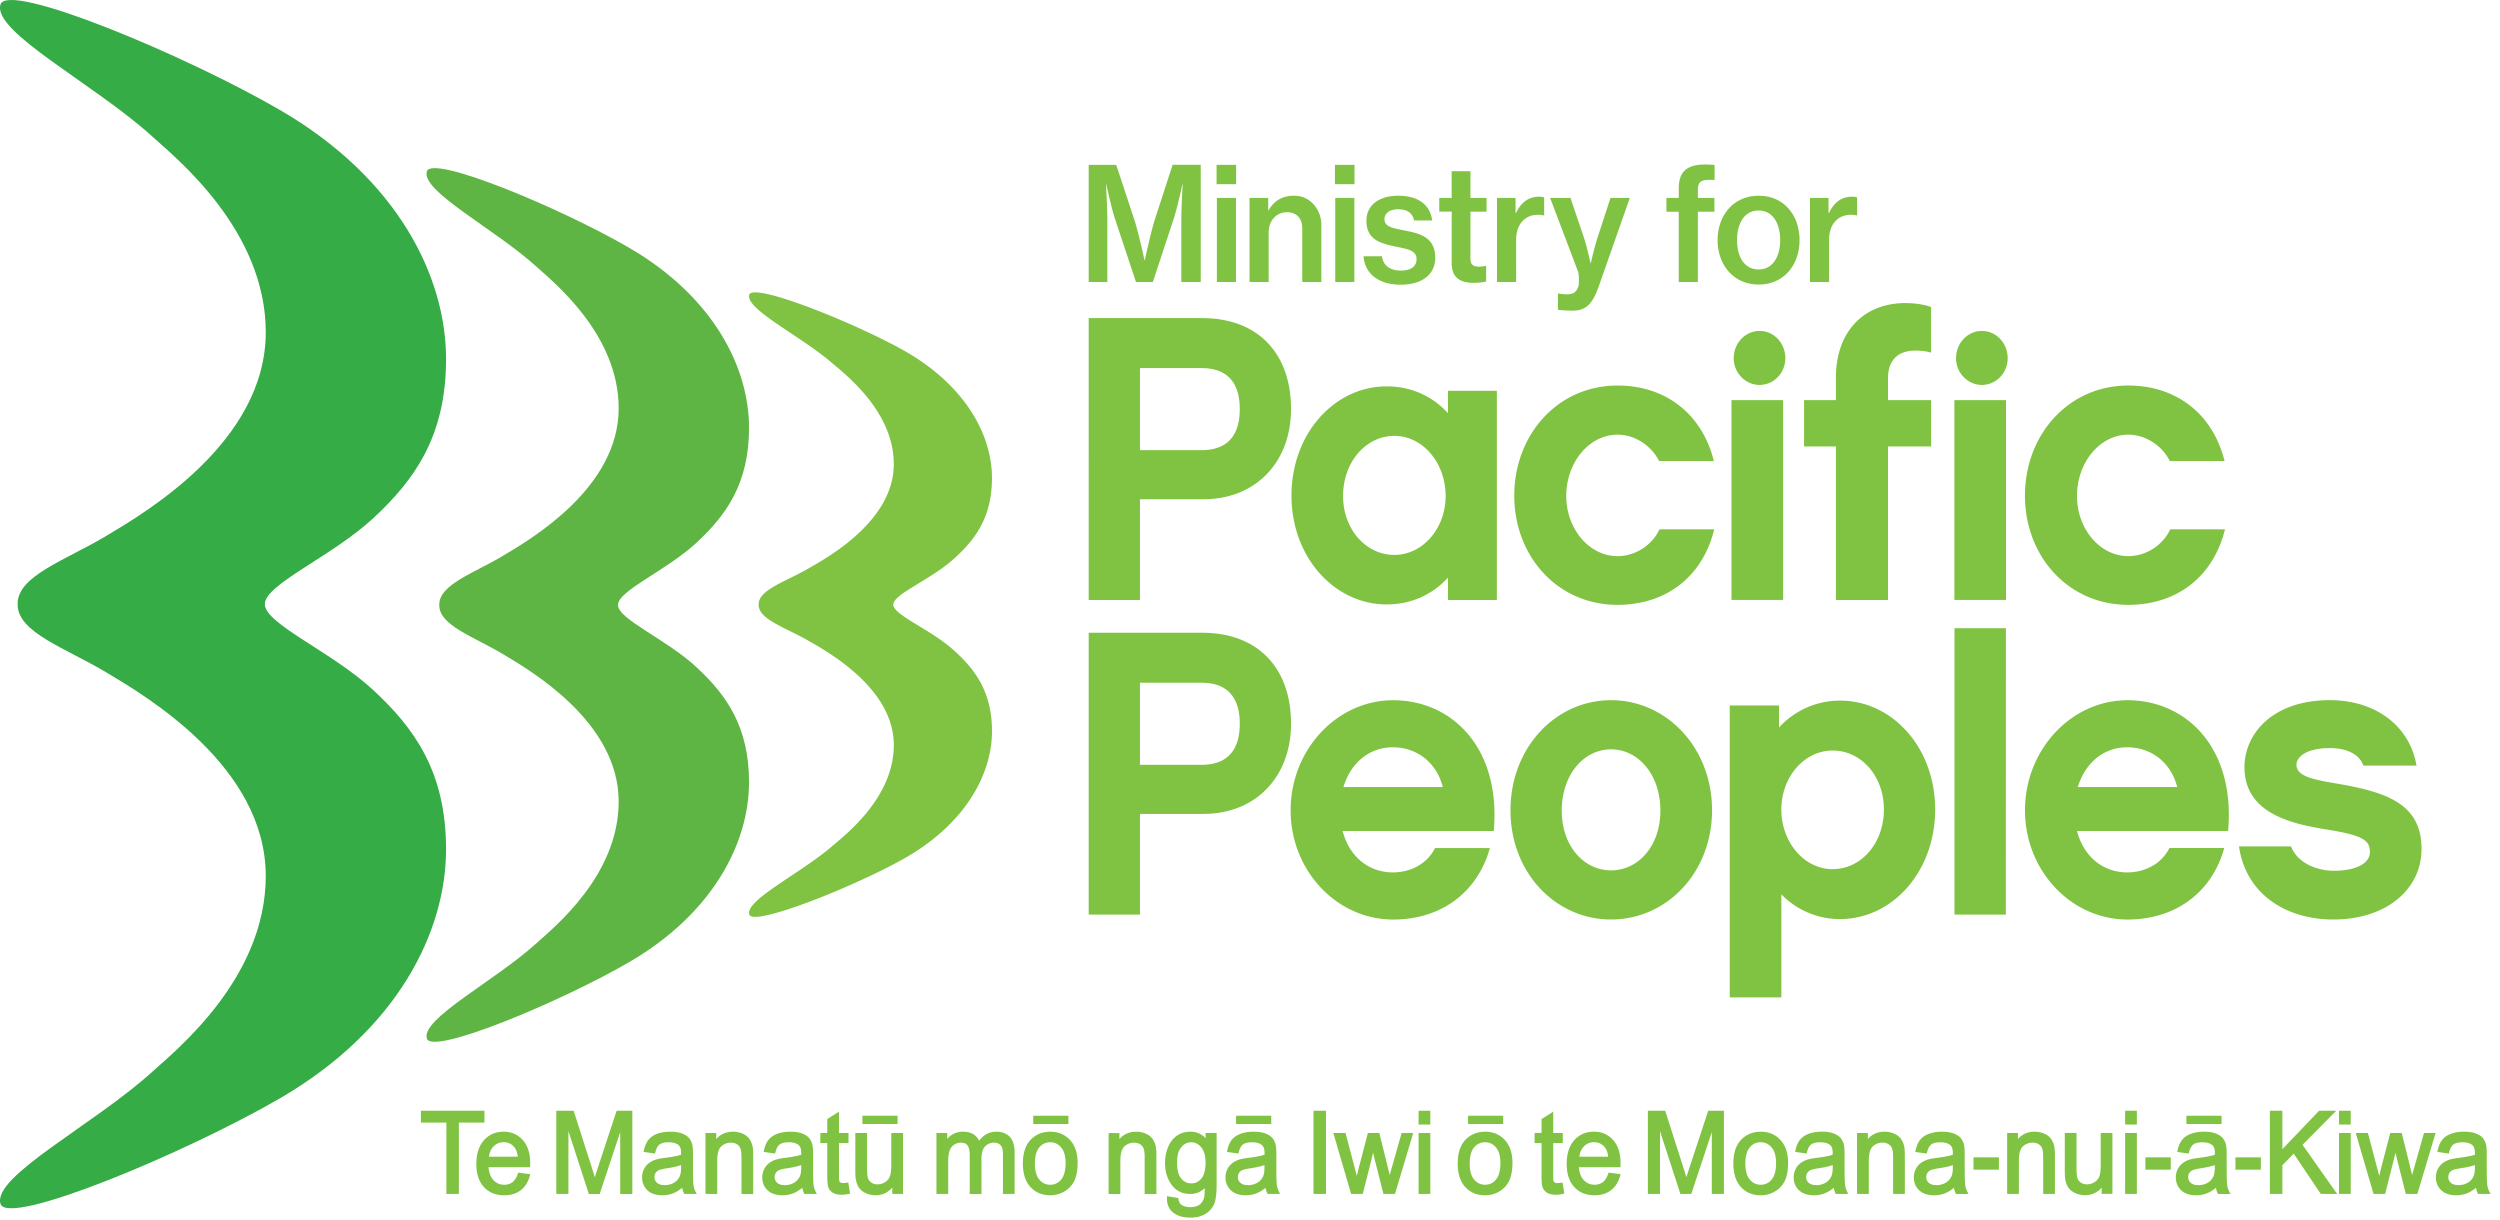 <svg xmlns="http://www.w3.org/2000/svg" width="410" height="200">
  <path fill="#80c342" fill-rule="evenodd" d="M197.332 81.876h-10.38v16.52h-8.406V52.168h18.598c9.234 0 14.586 5.86 14.586 14.92 0 8.594-5.67 14.788-14.398 14.788zm-10.38-21.512v13.458h10.13c3.888 0 6.24-2.068 6.24-6.728 0-4.664-2.358-6.726-6.24-6.726h-10.128zm58.538 38.032h-8.024v-3.664c-2.546 2.8-6.048 4.396-10.06 4.396-8.536 0-15.604-7.726-15.604-17.848 0-10.196 7.072-17.916 15.604-17.916 4.012 0 7.514 1.596 10.06 4.396v-3.664h8.024zm-16.816-26.91c-4.648 0-8.408 4.262-8.408 9.86 0 5.464 3.76 9.66 8.408 9.66s8.408-4.33 8.408-9.66c0-5.464-3.76-9.86-8.408-9.86zm36.602 27.71c-9.87 0-16.938-7.994-16.938-17.916s7.068-18.052 16.94-18.052c7.9 0 13.882 4.666 15.798 12.392h-8.984c-1.144-2.33-3.76-4.33-6.816-4.33-4.646 0-8.406 4.532-8.406 10.056 0 5.396 3.76 9.86 8.406 9.86 3.124 0 5.794-2 6.88-4.396h8.98c-1.91 7.788-7.9 12.386-15.86 12.386m27.158-33.576h-8.47v32.772h8.47zm36.552 0h-8.468v32.772h8.468zm-19.356-3.592v3.598h7.072v7.592h-7.072v25.18h-8.538v-25.18h-5.224v-7.592h5.224v-3.732c0-7.396 4.46-12.19 11.404-12.19 1.78 0 3.5.336 4.2.664v7.464c-.446-.134-1.274-.334-2.676-.334-1.91 0-4.39.866-4.39 4.53m39.408 37.168c-9.874 0-16.946-7.994-16.946-17.916s7.072-18.052 16.946-18.052c7.9 0 13.88 4.666 15.792 12.392h-8.978c-1.146-2.33-3.76-4.33-6.814-4.33-4.65 0-8.41 4.532-8.41 10.056 0 5.396 3.76 9.86 8.41 9.86 3.122 0 5.792-2 6.876-4.396h8.984c-1.912 7.788-7.9 12.386-15.86 12.386M197.34 133.48h-10.388V150h-8.406v-46.23h18.596c9.236 0 14.588 5.86 14.588 14.922 0 8.592-5.67 14.788-14.392 14.788zm-10.388-21.514v13.46h10.13c3.882 0 6.24-2.068 6.24-6.728 0-4.664-2.358-6.726-6.24-6.726h-10.13zm33.24 24.314c1.084 4.2 4.27 6.792 8.22 6.792 2.804 0 5.54-1.262 6.944-3.994h8.982c-1.91 6.994-7.704 11.726-15.86 11.726-9.234 0-16.816-7.994-16.816-17.916 0-9.92 7.58-18.05 16.816-18.05 9.68 0 17.71 7.86 16.498 21.446h-24.784zm16.432-7.196c-1.018-3.994-4.208-6.526-8.22-6.526-3.82 0-6.876 2.532-8.088 6.526zm44.15 3.798c0 10.258-7.452 17.916-16.56 17.916-9.104 0-16.496-7.66-16.496-17.916s7.392-18.05 16.498-18.05c9.106 0 16.56 7.794 16.56 18.05m-8.472.068c0-5.928-3.63-10.056-8.088-10.056-4.46 0-8.09 4.128-8.09 10.056 0 5.8 3.632 9.792 8.09 9.792 4.458-.004 8.088-4 8.088-9.792m29.46 17.782a13.386 13.386 0 0 1-9.62-4.06v16.898h-8.47v-47.872h8.09v3.598c2.546-2.732 6.05-4.396 10-4.396 8.596 0 15.602 7.726 15.602 17.85 0 10.188-7.004 17.98-15.602 17.98m-1.214-27.64c-4.648 0-8.408 4.33-8.408 9.66 0 5.396 3.76 9.792 8.408 9.792s8.408-4.196 8.408-9.792c0-5.532-3.76-9.66-8.408-9.66m19.984-20.062h8.436L328.958 150h-8.424zm20.094 33.252c1.084 4.2 4.27 6.792 8.22 6.792 2.804 0 5.54-1.262 6.944-3.994h8.982c-1.91 6.994-7.71 11.726-15.86 11.726-9.234 0-16.816-7.994-16.816-17.916 0-9.92 7.58-18.05 16.816-18.05 9.68 0 17.704 7.86 16.496 21.446h-24.78zm16.436-7.196c-1.016-3.994-4.2-6.526-8.218-6.526-3.82 0-6.876 2.532-8.088 6.526zM382.74 150.8c-8.346 0-14.52-4.6-15.54-11.99h8.534c1.146 2.932 4.52 3.994 7.006 3.994 3.374 0 5.922-1.066 5.922-3.066 0-1.934-1.144-2.732-6.876-3.666-5.86-.932-13.694-2.598-13.694-10.256 0-5.398 4.52-10.99 14.012-10.99 7.514 0 13.124 4.264 14.2 10.728h-8.726c-.508-1.6-2.358-2.866-5.474-2.866-3.888 0-5.48 1.462-5.48 2.73 0 1.8 2.42 2.398 6.496 3.068 8.152 1.396 14.012 3.262 14.012 10.726 0 6.794-5.984 11.586-14.392 11.586M178.546 46.252h3.06V36.228c0-2.088-.222-5.994-.222-5.994h.05s.764 3.542 1.356 5.454l3.51 10.564h2.764l3.486-10.564c.592-1.912 1.36-5.454 1.36-5.454h.048s-.224 3.9-.224 5.994v10.024h3.186v-19.22h-4.616l-2.966 9.14c-.692 2.274-1.58 6.464-1.58 6.464h-.074s-.888-4.212-1.608-6.462l-3.012-9.14h-4.52zm20.972-16.046h3.206v-3.172h-3.206zm.05 16.046h3.134V32.458h-3.134zm8.42-13.794h-3.064v13.794h3.134v-8.084c0-1.96 1.236-3.358 2.99-3.358 1.61 0 2.52 1.006 2.52 2.632v8.81h3.134v-9.376c0-2.418-1.71-4.564-4.012-4.754-2.122-.172-3.686.688-4.63 2.352h-.074zm10.942-2.252h3.208v-3.172h-3.208zm.05 16.046h3.134V32.458h-3.134zm10.766.44c3.262 0 5.632-1.524 5.632-4.412 0-3.36-2.464-3.98-4.96-4.47-2.008-.386-3.364-.62-3.364-1.832 0-.956.764-1.654 2.224-1.654 1.558 0 2.396.648 2.62 1.832h2.982c-.318-2.402-2.072-4.056-5.58-4.056-3.084 0-5.208 1.498-5.208 4.106 0 3.13 2.346 3.72 4.816 4.24 2.08.414 3.408.676 3.408 2.046 0 1.112-.816 1.882-2.548 1.882-1.68 0-2.888-.7-3.14-2.352h-3.01c.2 2.782 2.374 4.67 6.128 4.67zm6.302-11.988h2.028v8.452c0 2.424 1.458 3.23 3.576 3.23.838 0 1.558-.106 2.072-.208v-2.552h-.152a5.98 5.98 0 0 1-1.01.106c-.888 0-1.408-.286-1.408-1.296V34.71h2.642v-2.246h-2.642v-4.392h-3.084v4.392h-2.028v2.24zm12.496-2.246h-3.032v13.794h3.134V39.33c0-2.66 1.552-4.134 3.63-4.106.326 0 .57.028.866.1h.1v-2.94c-.22-.104-.468-.128-.836-.128-1.682 0-2.94.906-3.782 2.682h-.072v-2.48zm9.264 18.492c2.15 0 3.284-.878 4.368-3.922l5.112-14.57h-3.162l-2.1 6.408c-.542 1.68-1.134 4.29-1.134 4.29h-.05s-.542-2.58-1.112-4.29l-2.174-6.408h-3.336l4.548 11.988c.268.75.146 2.04.146 2.302-.268 1.112-.86 1.52-1.928 1.52-.324 0-1.184-.05-1.306-.128h-.174v2.66c.228.076 1.904.15 2.3.15zm15.486-16.224h2.022v11.526h3.134V34.726h2.716V32.46h-2.716v-1.32c0-1.496.666-1.73 2.742-1.624V27.06a14.338 14.338 0 0 0-1.406-.08c-1.508-.026-2.694.26-3.46.956-.692.642-1.01 1.6-1.01 2.994v1.526h-2.022zm15.14 11.94c4.1 0 6.692-3.202 6.692-7.28 0-4.112-2.592-7.286-6.692-7.286s-6.744 3.174-6.744 7.286c0 4.078 2.642 7.28 6.744 7.28zm-.024-2.476c-2.324 0-3.53-2.044-3.53-4.804 0-2.794 1.212-4.86 3.53-4.86 2.302 0 3.538 2.066 3.538 4.86-.006 2.76-1.24 4.804-3.538 4.804zm11.46-11.732h-3.034v13.794h3.134V39.33c0-2.66 1.552-4.134 3.632-4.106.324 0 .568.028.864.1h.1v-2.94c-.222-.104-.468-.128-.836-.128-1.682 0-2.94.906-3.778 2.682h-.072v-2.48zm-11.308 21.816c2.374 0 4.234 2 4.234 4.48 0 2.38-1.86 4.374-4.234 4.374-2.324 0-4.234-2-4.234-4.374 0-2.48 1.904-4.48 4.234-4.48m36.464 0c2.374 0 4.234 2 4.234 4.48 0 2.38-1.86 4.374-4.234 4.374-2.324 0-4.236-2-4.236-4.374 0-2.48 1.906-4.48 4.236-4.48M162.684 78.38c0-6.96-4.306-15.312-14.838-21.112-8.38-4.614-24.328-10.944-24.96-8.94-.732 2.336 8.392 6.728 13.576 11.208 2.072 1.788 10.122 7.894 10.122 16.57 0 9.324-10.788 15.3-14.224 17.252-3.676 2.088-7.944 3.39-7.944 5.764 0 .012.006.024.006.034 0 .012-.006.022-.006.034 0 2.368 4.268 3.676 7.944 5.766 3.436 1.95 14.224 7.926 14.224 17.25 0 8.682-8.05 14.782-10.122 16.576-5.184 4.474-14.308 8.866-13.576 11.2.626 2.006 16.58-4.322 24.96-8.938 10.538-5.804 14.84-14.156 14.84-21.116 0-6.576-2.85-10.268-6.47-13.464-3.726-3.29-9.72-5.632-9.72-7.314 0-1.68 5.994-4.02 9.72-7.312 3.62-3.19 6.468-6.878 6.468-13.46"/>
  <path fill="#5eb544" fill-rule="evenodd" d="M101.35 99.212c0-2.352 7.96-5.63 12.904-10.234 4.806-4.47 8.588-9.632 8.588-18.832 0-9.74-5.716-21.42-19.704-29.538-11.124-6.452-32.302-15.306-33.134-12.5-.972 3.266 11.14 9.406 18.02 15.668 2.756 2.504 13.438 11.04 13.438 23.184 0 13.046-14.32 21.408-18.884 24.136-4.876 2.92-10.54 4.748-10.54 8.066v.1c0 3.32 5.664 5.146 10.54 8.068 4.564 2.732 18.884 11.09 18.884 24.134 0 12.144-10.682 20.68-13.436 23.184-6.884 6.262-18.994 12.408-18.022 15.67.832 2.804 22.01-6.05 33.134-12.502 13.988-8.118 19.704-19.8 19.704-29.536 0-9.2-3.788-14.364-8.588-18.834-4.944-4.608-12.904-7.888-12.904-10.234"/>
  <path fill="#35ac46" fill-rule="evenodd" d="M73.154 58.882c0-13.468-7.906-29.624-27.252-40.848C30.522 9.1 1.232-3.14.076.738c-1.34 4.52 15.408 13.01 24.928 21.676 3.804 3.464 18.58 15.268 18.58 32.066 0 18.046-19.804 29.604-26.112 33.38-6.742 4.04-14.58 6.564-14.58 11.152l.006.066c0 .022-.006.044-.006.068 0 4.586 7.838 7.116 14.58 11.15 6.308 3.776 26.112 15.34 26.112 33.38 0 16.8-14.776 28.604-18.58 32.068C15.484 184.408-1.264 192.9.076 197.42c1.15 3.876 30.44-8.364 45.826-17.292 19.346-11.228 27.252-27.384 27.252-40.854 0-12.726-5.234-19.866-11.878-26.044-6.842-6.364-17.848-10.9-17.848-14.152 0-3.252 11.006-7.788 17.848-14.15 6.644-6.184 11.878-13.32 11.878-26.046"/>
  <path fill="#80c342" fill-rule="evenodd" d="M380.612 195.804h2.68l-5.674-8.056 5.53-5.586h-2.81l-6.028 6.296v-6.296h-2.05v13.642h2.05V191.1l1.86-1.9 4.386 6.526zm-124.526-1.838c-.586.09-.92.08-1.094-.028a.488.488 0 0 1-.196-.228c-.028-.06-.066-.246-.066-.816v-5.426h1.564v-1.652h-1.564v-3.502l-1.916 1.212v2.29h-1.14v1.652h1.14v5.336c0 1.012.066 1.664.206 2a1.78 1.78 0 0 0 .732.828c.34.206.81.306 1.408.306.356 0 .77-.05 1.212-.15l.172-.04-.284-1.81zm-12.53-8.368c-1.172 0-2.184.374-3.01 1.118-.984.888-1.48 2.268-1.48 4.1 0 1.67.418 2.966 1.24 3.86.826.9 1.92 1.352 3.25 1.352.828 0 1.61-.206 2.308-.614a4.06 4.06 0 0 0 1.626-1.732c.362-.732.552-1.744.552-3.006 0-1.57-.424-2.82-1.256-3.72-.834-.9-1.922-1.36-3.23-1.36m2.514 5.158c0 1.206-.246 2.106-.726 2.688a2.22 2.22 0 0 1-1.788.854c-.726 0-1.312-.28-1.8-.85-.48-.574-.724-1.462-.724-2.636 0-1.174.24-2.06.72-2.632a2.24 2.24 0 0 1 1.8-.848c.714 0 1.3.28 1.786.854.486.576.732 1.436.732 2.57m139.452-4.938h-1.926v9.994h1.926zm-14.742 3.988h-4.168v2.022h4.168zm-6.44-6.82h-5.772v1.356h5.77zm21.182-.822h-1.926v2.264h1.926zm-139 .822h-5.764v1.356h5.764zm149.068 9.708-1.704-6.88h-1.888l-1.498 5.77-.306 1.266-1.856-7.038h-2l2.922 9.994h1.906l1.702-6.77.192.872 1.496 5.898h1.894l2.99-9.994h-1.906zm12.71 2.828a3.724 3.724 0 0 1-.376-1.09c-.06-.386-.094-1.34-.094-2.838v-2.174c0-.742-.028-1.244-.084-1.54a2.824 2.824 0 0 0-.52-1.192c-.25-.318-.64-.58-1.156-.786-.514-.2-1.18-.302-1.978-.302a6 6 0 0 0-2.144.352c-.632.234-1.124.58-1.46 1.028-.334.44-.574 1.02-.72 1.732l-.044.206 1.884.268.04-.168c.154-.63.388-1.072.702-1.318.312-.24.82-.362 1.508-.362.732 0 1.29.166 1.648.5.252.236.38.656.38 1.26 0 .044 0 .132-.006.266v.018c-.586.196-1.464.362-2.614.508-.62.08-1.096.162-1.414.252a3.96 3.96 0 0 0-1.174.56 2.836 2.836 0 0 0-.86 1c-.216.418-.33.88-.33 1.378 0 .854.298 1.57.88 2.118.574.546 1.396.826 2.45.826.632 0 1.23-.112 1.784-.328.468-.186.96-.488 1.462-.9.056.334.156.636.286.904l.05.106h2.056zm-2.414-4.448v.32c0 .68-.08 1.206-.234 1.54a2.286 2.286 0 0 1-.956 1.04 2.93 2.93 0 0 1-1.508.386c-.56 0-.978-.13-1.258-.386a1.21 1.21 0 0 1-.408-.94 1.26 1.26 0 0 1 .184-.668 1.158 1.158 0 0 1 .532-.46c.246-.11.688-.216 1.312-.312.984-.14 1.766-.32 2.336-.52zm-128.822.442c-.2.614-.368 1.128-.496 1.548-.12-.374-.258-.838-.43-1.38l-3.046-9.52h-2.842v13.648h1.988v-10.308l3.306 10.18.046.128h1.776l3.368-10.14v10.14h1.99v-13.648h-2.576zm59.336-4.704a2.63 2.63 0 0 0-1.124-.882 3.872 3.872 0 0 0-1.596-.33c-1.134 0-2.05.408-2.74 1.206v-.994h-1.768v9.994h1.926v-5.44c0-1.162.224-1.96.66-2.36a2.3 2.3 0 0 1 1.598-.612c.38 0 .708.088.988.268.28.178.464.4.57.692.112.308.168.782.168 1.42v6.032h1.928v-6.1c0-.754-.034-1.3-.09-1.62a3.694 3.694 0 0 0-.52-1.274m-24.614 0a2.632 2.632 0 0 0-1.124-.882 3.876 3.876 0 0 0-1.598-.33c-1.132 0-2.056.408-2.736 1.206v-.994h-1.772v9.994h1.928v-5.44c0-1.162.224-1.96.66-2.36a2.266 2.266 0 0 1 1.596-.612c.38 0 .71.088.99.268.28.178.464.4.57.692.112.308.168.782.168 1.42v6.032h1.926v-6.1c0-.754-.034-1.3-.088-1.62a3.68 3.68 0 0 0-.52-1.274m-46.024 4.42c.006-.198.012-.34.012-.442 0-1.632-.408-2.916-1.218-3.82-.81-.912-1.87-1.376-3.144-1.376-1.32 0-2.402.47-3.236 1.402-.826.928-1.24 2.236-1.24 3.894 0 1.61.414 2.878 1.236 3.776.82.9 1.938 1.36 3.328 1.36 1.1 0 2.022-.286 2.744-.856.716-.57 1.212-1.374 1.474-2.392l.056-.212-1.966-.256-.05.144c-.224.648-.526 1.124-.9 1.414a2.118 2.118 0 0 1-1.352.43c-.72 0-1.306-.256-1.788-.782-.446-.486-.708-1.19-.792-2.094h6.832zm-6.742-1.538c.08-.692.324-1.25.738-1.676.452-.468 1-.692 1.67-.692.738 0 1.324.284 1.788.872.268.34.446.844.524 1.502h-4.72zm43.586 4.732c-.06-.384-.094-1.34-.094-2.838v-2.172c0-.744-.028-1.246-.084-1.542a2.87 2.87 0 0 0-.52-1.19c-.252-.32-.642-.58-1.156-.788-.508-.2-1.174-.302-1.978-.302s-1.532.118-2.15.352c-.632.24-1.118.586-1.46 1.028-.334.44-.574 1.022-.72 1.732l-.044.206 1.888.268.04-.166c.156-.632.39-1.074.704-1.314.312-.24.82-.362 1.508-.362.732 0 1.29.166 1.648.5.252.23.374.656.374 1.26 0 .044 0 .14-.006.284-.58.196-1.464.362-2.614.508-.62.08-1.096.162-1.408.252-.44.128-.832.318-1.174.56a2.828 2.828 0 0 0-.866 1.004 2.932 2.932 0 0 0-.33 1.38c0 .854.296 1.57.878 2.118.576.546 1.396.826 2.446.826.632 0 1.23-.112 1.784-.33.468-.19.966-.486 1.462-.9.062.336.152.64.28.906l.05.106h2.056l-.15-.29a3.714 3.714 0 0 1-.364-1.096m-2.04-3.352v.32c0 .692-.078 1.212-.234 1.54-.2.436-.52.788-.95 1.04a2.924 2.924 0 0 1-1.508.386c-.552 0-.978-.13-1.256-.386a1.212 1.212 0 0 1-.408-.94 1.214 1.214 0 0 1 .72-1.128c.252-.11.692-.216 1.312-.312a12.64 12.64 0 0 0 2.326-.52m21.736 3.358c-.06-.396-.094-1.352-.094-2.84v-2.17c0-.742-.028-1.244-.084-1.54a2.862 2.862 0 0 0-.52-1.19c-.25-.32-.64-.58-1.156-.788-.514-.202-1.18-.302-1.978-.302a6.04 6.04 0 0 0-2.144.352c-.632.24-1.12.58-1.46 1.028-.334.44-.574 1.02-.72 1.732l-.044.206 1.882.268.04-.166c.156-.64.39-1.08.704-1.32.312-.24.82-.362 1.508-.362.732 0 1.29.168 1.648.5.252.236.38.656.38 1.26 0 .044 0 .14-.006.284-.586.196-1.464.362-2.62.508-.62.08-1.094.162-1.408.252-.434.128-.832.32-1.172.558a2.812 2.812 0 0 0-.86 1.006 2.95 2.95 0 0 0-.33 1.38c0 .854.296 1.57.876 2.118.576.546 1.402.826 2.452.826.632 0 1.23-.112 1.782-.33.47-.184.962-.486 1.464-.9.062.336.158.638.286.906l.05.106h2.056l-.156-.29a3.894 3.894 0 0 1-.376-1.09m-2.038-3.358v.32c0 .686-.08 1.206-.234 1.54-.202.436-.52.788-.95 1.04a2.928 2.928 0 0 1-1.508.386c-.56 0-.98-.128-1.258-.386a1.212 1.212 0 0 1-.408-.94 1.19 1.19 0 0 1 .716-1.122c.25-.112.692-.216 1.312-.312.984-.146 1.766-.324 2.33-.526m35.742-1.27h-4.166v2.022h4.166zm-28.188 0h-4.168v2.022h4.168zm-39.058-4.206c-1.172 0-2.188.374-3.01 1.118-.982.888-1.48 2.268-1.48 4.1 0 1.664.42 2.966 1.24 3.86.826.9 1.916 1.352 3.25 1.352.828 0 1.61-.206 2.308-.614a4.06 4.06 0 0 0 1.626-1.732c.364-.738.552-1.75.552-3.006 0-1.57-.424-2.82-1.256-3.72-.832-.9-1.916-1.36-3.23-1.36m2.514 5.158c0 1.206-.244 2.106-.726 2.688a2.22 2.22 0 0 1-1.788.854c-.726 0-1.316-.28-1.798-.85-.48-.574-.726-1.462-.726-2.636 0-1.174.24-2.06.72-2.632.48-.57 1.068-.848 1.8-.848.72 0 1.3.28 1.788.854.486.576.73 1.436.73 2.57m73.996 3.676c-.068-.396-.096-1.352-.096-2.84v-2.17c0-.742-.028-1.244-.084-1.54a2.86 2.86 0 0 0-.52-1.19c-.25-.32-.64-.58-1.156-.788-.508-.202-1.172-.302-1.976-.302a6.04 6.04 0 0 0-2.152.352c-.632.24-1.118.586-1.458 1.028-.336.44-.576 1.02-.72 1.732l-.046.206 1.888.268.04-.166c.156-.632.392-1.074.704-1.32.312-.24.82-.362 1.514-.362.732 0 1.284.168 1.648.5.252.236.38.656.38 1.26l-.006.284c-.58.196-1.464.362-2.62.508-.62.08-1.096.162-1.408.252-.44.128-.832.32-1.174.558a2.772 2.772 0 0 0-.866 1.006 2.942 2.942 0 0 0-.328 1.38c0 .854.296 1.564.876 2.118.576.546 1.402.826 2.452.826.632 0 1.23-.112 1.782-.33a5.56 5.56 0 0 0 1.464-.9c.062.336.158.638.286.906l.05.106h2.056l-.156-.29a3.41 3.41 0 0 1-.374-1.09m-2.046-3.358v.32c0 .686-.078 1.206-.228 1.54-.208.448-.52.788-.956 1.046-.44.256-.944.386-1.508.386-.56 0-.978-.13-1.258-.386a1.212 1.212 0 0 1-.408-.94 1.214 1.214 0 0 1 .72-1.128c.252-.112.694-.216 1.314-.312.978-.146 1.76-.324 2.324-.526m-12.776-5.258h-1.928v9.994h1.928zm0-3.654h-1.928v2.264h1.928zm-5.932 8.99c0 .792-.08 1.4-.24 1.802a1.832 1.832 0 0 1-.794.928 2.296 2.296 0 0 1-1.224.348 1.708 1.708 0 0 1-1.066-.33 1.506 1.506 0 0 1-.554-.9c-.06-.274-.09-.832-.09-1.676v-5.52h-1.926v6.146c0 .72.034 1.228.094 1.56.096.5.268.932.514 1.278.246.356.62.654 1.124.882.492.23 1.028.34 1.592.34a3.44 3.44 0 0 0 2.726-1.256v1.04h1.764V185.8h-1.926v5.352zm-246.47.362c-.206.626-.368 1.14-.498 1.548-.116-.374-.256-.838-.43-1.386l-3.044-9.52h-2.844v13.648h1.99V185.5l3.306 10.178.046.134h1.776l3.362-10.14v10.14h1.99v-13.648h-2.576zm15.698 2.916c-.066-.386-.094-1.34-.094-2.84v-2.17c0-.742-.028-1.244-.084-1.54a2.862 2.862 0 0 0-.52-1.19c-.252-.32-.642-.58-1.156-.788-.514-.202-1.156-.302-1.978-.302-.81 0-1.53.116-2.146.346a3.26 3.26 0 0 0-1.458 1.028c-.334.44-.574 1.022-.72 1.732l-.044.206 1.88.27.04-.168c.158-.632.392-1.08.704-1.32.314-.24.822-.362 1.51-.362.732 0 1.29.168 1.648.502.25.234.374.654.374 1.258 0 .044 0 .14-.006.274v.01c-.586.196-1.464.364-2.62.508a10.14 10.14 0 0 0-1.408.252 3.836 3.836 0 0 0-1.174.56 2.766 2.766 0 0 0-.866 1.004 2.944 2.944 0 0 0-.328 1.38c0 .854.296 1.57.876 2.124.576.546 1.398.82 2.452.82.632 0 1.23-.112 1.784-.328.468-.186.96-.488 1.462-.9.062.334.158.636.286.904l.05.106h2.056l-.152-.284a3.54 3.54 0 0 1-.368-1.09m-2.044-3.358v.32c0 .686-.08 1.206-.236 1.54a2.272 2.272 0 0 1-.954 1.04 2.928 2.928 0 0 1-1.508.386c-.554 0-.98-.128-1.258-.386a1.212 1.212 0 0 1-.408-.94 1.188 1.188 0 0 1 .716-1.122c.25-.112.692-.216 1.312-.312a12.974 12.974 0 0 0 2.336-.526m-42.67-6.962h4.172v11.692h2.05v-11.692h4.196v-1.95H69.03zm78.172-1.128h-5.77v1.356h5.77zm-24.284 3.826a2.62 2.62 0 0 0-1.118-.882 3.876 3.876 0 0 0-1.598-.33c-1.134 0-2.056.408-2.738 1.206v-.988h-1.77v9.994h1.928v-5.44c0-1.168.222-1.962.66-2.36.446-.406.98-.614 1.59-.614.38 0 .71.09.99.268a1.38 1.38 0 0 1 .57.694c.112.306.168.78.168 1.42v6.038h1.926v-6.1c0-.772-.028-1.302-.088-1.626a3.58 3.58 0 0 0-.52-1.28m-35.972 4.424c.01-.196.01-.346.01-.44 0-1.626-.408-2.918-1.218-3.822-.81-.91-1.866-1.374-3.14-1.374-1.318 0-2.4.468-3.234 1.4-.826.93-1.246 2.236-1.246 3.896 0 1.61.414 2.876 1.236 3.776.82.9 1.938 1.358 3.328 1.358 1.1 0 2.024-.286 2.744-.854.714-.566 1.212-1.37 1.474-2.392l.056-.218-1.966-.252-.05.146c-.224.648-.526 1.122-.894 1.414-.368.284-.82.43-1.352.43-.72 0-1.308-.258-1.788-.782-.446-.486-.71-1.19-.794-2.096h6.828zm-6.75-1.54c.08-.694.324-1.252.74-1.678.446-.464 1.01-.692 1.668-.692.738 0 1.324.284 1.788.872.268.334.44.838.526 1.502H80.2zm95.022-6.71h-5.77v1.356h5.772zm33.264 0h-5.772v1.356h5.772zm-10.76 3.676a3.348 3.348 0 0 0-2.498-1.062c-.848 0-1.592.224-2.222.664-.632.442-1.12 1.074-1.448 1.882a6.896 6.896 0 0 0-.492 2.616c0 1.368.364 2.564 1.08 3.546.726 1 1.76 1.504 3.078 1.504.91 0 1.702-.324 2.356-.966-.004.944-.06 1.362-.106 1.552a2.062 2.062 0 0 1-.726 1.158c-.358.272-.882.412-1.56.412-.624 0-1.116-.14-1.468-.412-.246-.192-.396-.504-.458-.94l-.022-.144-1.854-.292-.006.22c-.022 1.1.33 1.936 1.05 2.484.704.538 1.636.81 2.766.81.948 0 1.764-.19 2.42-.568a3.524 3.524 0 0 0 1.46-1.566c.31-.66.454-1.726.454-3.26v-8.5h-1.81v.86zm-.72 1.5c.468.56.704 1.41.704 2.532 0 1.174-.23 2.046-.676 2.582-.454.536-.996.8-1.66.8-.67 0-1.212-.264-1.66-.8-.446-.542-.67-1.424-.67-2.632 0-1.106.23-1.944.68-2.49.454-.55.986-.816 1.628-.816.642-.006 1.19.266 1.654.826zm30.91 4.532-1.704-6.876h-1.882l-1.498 5.77-.306 1.268-1.856-7.04h-2l2.92 9.996h1.906l1.706-6.77.188.87 1.498 5.9h1.894l2.988-9.994h-1.904zm-10.454-10.53h-2.048v13.648h2.05zm-84.016 12.268c-.066-.386-.094-1.34-.094-2.84v-2.17c0-.742-.028-1.244-.084-1.54a2.798 2.798 0 0 0-.526-1.19c-.25-.32-.642-.58-1.156-.788-.514-.202-1.16-.302-1.978-.302-.81 0-1.53.116-2.144.346-.632.24-1.118.586-1.46 1.028-.334.44-.574 1.022-.72 1.732l-.044.206 1.882.27.04-.168c.156-.632.39-1.08.704-1.314.318-.246.826-.368 1.514-.368.732 0 1.29.168 1.648.502.25.234.38.654.38 1.258 0 .044 0 .14-.006.274v.01c-.586.196-1.464.364-2.62.508a10.14 10.14 0 0 0-1.408.252 3.836 3.836 0 0 0-1.174.56 2.944 2.944 0 0 0-1.19 2.384c0 .854.296 1.57.872 2.122.576.548 1.402.822 2.452.822.632 0 1.23-.112 1.782-.328.47-.186.96-.488 1.464-.9.062.334.156.636.286.904l.05.106h2.056l-.156-.29a3.608 3.608 0 0 1-.37-1.084m-2.04-3.358v.32c0 .686-.076 1.206-.234 1.54a2.282 2.282 0 0 1-.954 1.04 2.928 2.928 0 0 1-1.508.386c-.56 0-.98-.128-1.258-.386a1.212 1.212 0 0 1-.408-.94 1.188 1.188 0 0 1 .716-1.122c.246-.112.686-.218 1.312-.312a12.974 12.974 0 0 0 2.336-.526m78.01 3.356c-.06-.39-.094-1.346-.094-2.84v-2.17c0-.742-.028-1.244-.084-1.54a2.794 2.794 0 0 0-.52-1.19c-.25-.32-.64-.58-1.156-.788-.514-.202-1.156-.302-1.978-.302-.81 0-1.53.116-2.146.346-.63.24-1.12.586-1.458 1.028-.334.44-.574 1.022-.72 1.732l-.044.206 1.882.27.04-.168c.156-.632.39-1.08.704-1.314.318-.246.826-.368 1.514-.368.732 0 1.29.168 1.648.502.252.234.38.654.38 1.258 0 .044 0 .14-.006.274v.01c-.588.196-1.466.364-2.62.508-.62.08-1.096.162-1.408.252a3.824 3.824 0 0 0-1.174.56 2.88 2.88 0 0 0-.866 1.004 2.95 2.95 0 0 0-.33 1.38c0 .854.296 1.57.872 2.122.574.548 1.396.822 2.452.822.632 0 1.23-.112 1.782-.328a5.52 5.52 0 0 0 1.464-.9c.06.334.156.636.286.904l.05.106h2.054l-.15-.284a3.554 3.554 0 0 1-.374-1.09m-2.04-3.358v.32c0 .686-.078 1.206-.234 1.54a2.282 2.282 0 0 1-.954 1.04 2.93 2.93 0 0 1-1.51.386c-.558 0-.976-.128-1.256-.386a1.21 1.21 0 0 1-.408-.94 1.22 1.22 0 0 1 .184-.664 1.154 1.154 0 0 1 .53-.458c.246-.112.688-.218 1.314-.312a12.982 12.982 0 0 0 2.336-.526m27.194-8.912h-1.926v2.264h1.926zm0 3.654h-1.926v9.994h1.926zm-95.624 8.15c-.666.1-.984.04-1.096-.028a.486.486 0 0 1-.196-.228c-.02-.06-.066-.246-.066-.816v-5.426h1.564v-1.652h-1.564v-3.508l-1.916 1.212v2.296h-1.14v1.652h1.14v5.336c0 1.012.066 1.664.206 2 .14.34.392.62.732.828.34.2.81.306 1.408.306.364 0 .77-.05 1.212-.15l.174-.04-.286-1.81zm7.218-2.814c0 .786-.08 1.396-.24 1.802a1.836 1.836 0 0 1-.794.928c-.38.236-.794.348-1.224.348a1.68 1.68 0 0 1-1.066-.33 1.512 1.512 0 0 1-.554-.894c-.04-.196-.09-.642-.09-1.676v-5.52h-1.926v6.144c0 .7.032 1.224.1 1.56.1.502.268.932.514 1.284.246.36.626.654 1.122.884.492.228 1.028.34 1.592.34 1.1 0 2.018-.424 2.732-1.262v1.044h1.766v-9.994h-1.928v5.34zm42.876-4.342a2.64 2.64 0 0 0-1.122-.882 3.872 3.872 0 0 0-1.6-.324c-1.132 0-2.054.408-2.736 1.206v-.988h-1.77v9.994h1.926v-5.44c0-1.164.224-1.962.66-2.36a2.28 2.28 0 0 1 1.598-.614c.38 0 .71.09.988.268.274.174.46.402.57.694.112.3.168.78.168 1.418v6.034h1.928v-6.1c0-.772-.028-1.302-.09-1.62a3.55 3.55 0 0 0-.52-1.286m-16.794-1.212c-1.178 0-2.19.374-3.01 1.112-.984.888-1.486 2.268-1.486 4.1 0 1.664.42 2.966 1.24 3.86.826.9 1.92 1.352 3.252 1.352a4.54 4.54 0 0 0 2.306-.614 4.06 4.06 0 0 0 1.626-1.732c.37-.732.554-1.744.554-3.006 0-1.57-.426-2.82-1.252-3.72-.838-.894-1.92-1.352-3.23-1.352m2.51 5.156c0 1.206-.246 2.106-.726 2.688a2.22 2.22 0 0 1-1.788.854c-.732 0-1.32-.28-1.8-.85-.48-.568-.72-1.458-.72-2.636 0-1.18.24-2.06.72-2.632.48-.57 1.068-.848 1.8-.848.714 0 1.3.28 1.78.854.494.576.734 1.436.734 2.57m-11.386-5.156c-1.122 0-2.06.496-2.794 1.48a2.508 2.508 0 0 0-.86-1.006c-.464-.312-1.06-.474-1.776-.474a3.304 3.304 0 0 0-2.598 1.184v-.966h-1.766v9.994h1.928v-5.18c0-.848.08-1.5.24-1.938a1.81 1.81 0 0 1 .732-.96c.34-.218.72-.33 1.118-.33.52 0 .876.152 1.094.464.23.33.346.838.346 1.514v6.436h1.928v-5.776c0-.934.196-1.61.586-2.024a1.948 1.948 0 0 1 1.48-.62c.32 0 .604.08.84.236a1.172 1.172 0 0 1 .474.592c.09.262.14.714.14 1.34v6.246h1.916v-6.788c0-1.144-.268-2.01-.788-2.576-.524-.564-1.28-.848-2.24-.848"/>
</svg>
